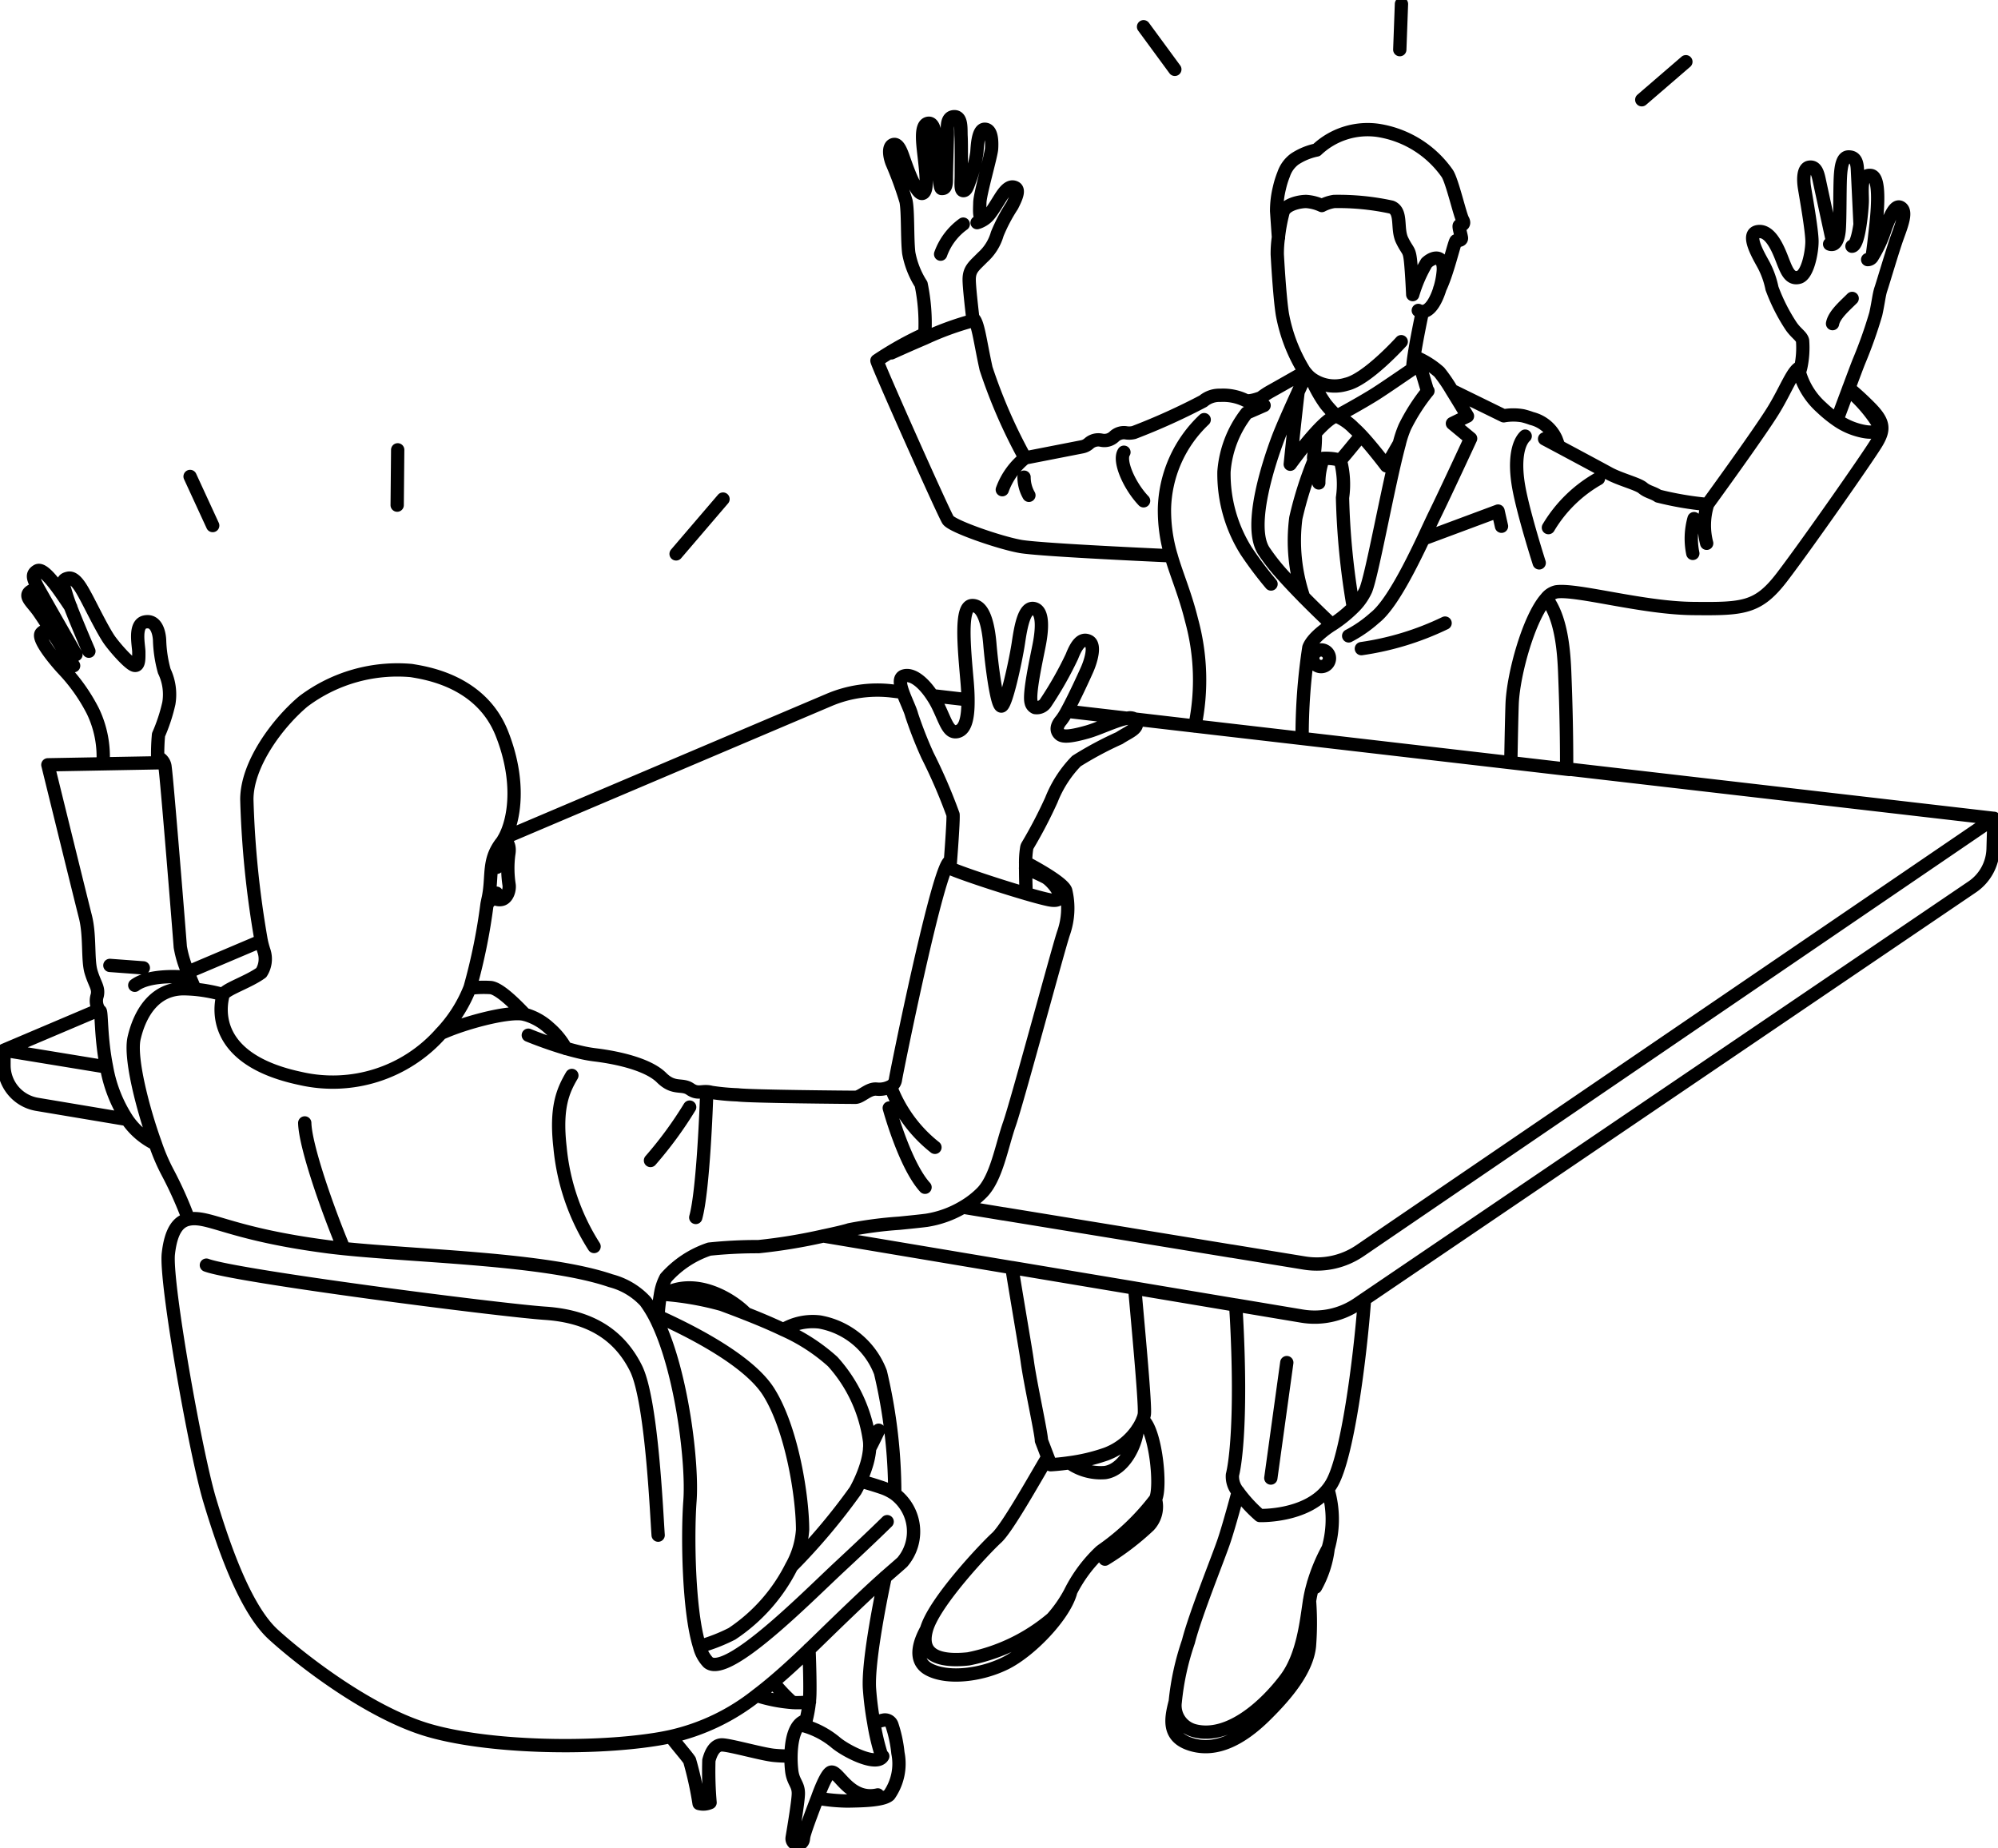 <svg id="グループ_911" data-name="グループ 911" xmlns="http://www.w3.org/2000/svg" xmlns:xlink="http://www.w3.org/1999/xlink" width="150.231" height="138.952" viewBox="0 0 150.231 138.952">
  <defs>
    <clipPath id="clip-path">
      <rect id="長方形_736" data-name="長方形 736" width="150.231" height="138.952" fill="none" stroke="#707070" stroke-width="1"/>
    </clipPath>
  </defs>
  <g id="グループ_910" data-name="グループ 910" clip-path="url(#clip-path)">
    <path id="パス_4416" data-name="パス 4416" d="M12.378,86.694a5.469,5.469,0,0,1-2.119-1.834,10.515,10.515,0,0,1-1.547-3.941c-.44-2.185-.362-4.118-.482-4.208a.492.492,0,0,1-.09-.087,1.28,1.28,0,0,1-.126-1.086c.126-.587-.186-.835-.464-1.763s-.06-2.717-.431-4.169S4.3,58.2,4.3,58.2l4.148-.075,4.109-.075.287-.006m-.287-.419a.887.887,0,0,1,.557.769c.126.772,1.083,12.635,1.143,13.5a8.218,8.218,0,0,0,.569,1.894c.2.506.407.985.545,1.29m2.113.4a12.025,12.025,0,0,0-2.113-.4c-.242-.021-.506-.036-.787-.042-2.146-.042-3.334,1.691-3.8,3.711-.338,1.478.655,5.339,1.6,7.948a14.633,14.633,0,0,0,.943,2.191,29.07,29.07,0,0,1,1.553,3.477M40.425,78.528s1.332.554,2.822.99v0c.377.111.766.212,1.143.3A9.814,9.814,0,0,0,45.4,80c2.029.245,4.118.8,5.043,1.721s1.535.431,2.152.859.922.063,1.6.248a16.935,16.935,0,0,0,1.966.183c.862.123,8.424.186,8.852.186s.985-.676,1.6-.617a1.826,1.826,0,0,0,1.038-.192.665.665,0,0,0,.374-.485c.063-.491,3.277-16.379,4.106-16.43m-.1.443c.021.012.048.027.087.045.643.317,3.609,1.308,5.737,1.927.682.2,1.275.359,1.682.446,1.741.377.353-1.365-.212-1.673-.374-.2-1.078-.509-1.512-.691M50.157,100.12c.006-.153.012-.305.021-.461a13.55,13.55,0,0,1,.189-1.67,3.841,3.841,0,0,1,.4-1.221,7.579,7.579,0,0,1,3.268-2.158,34.275,34.275,0,0,1,3.7-.186,41.23,41.23,0,0,0,4.866-.8h0c.931-.195,1.688-.374,1.969-.47a30.374,30.374,0,0,1,3.756-.491c.808-.081,1.556-.156,2.035-.218a7.706,7.706,0,0,0,2.75-.988,6.817,6.817,0,0,0,1.436-1.107c1.083-1.119,1.457-3.439,2.056-5.157s3.663-13.155,4.064-14.334a5.639,5.639,0,0,0,.165-3.2c-.195-.587-2.3-1.739-3.017-2.116M53.3,124.48a13.2,13.2,0,0,0,2.436-.949,13.152,13.152,0,0,0,4.483-5.067,6.451,6.451,0,0,0,.829-2.753c0-2.457-.787-7.574-2.559-10.378-1.583-2.5-6.309-4.77-8.314-5.674M77.86,67.892c-.018-.485-.042-1.23-.042-1.918,0-.15,0-.293,0-.434a6.553,6.553,0,0,1,.087-1.116.485.485,0,0,1,.054-.141,35,35,0,0,0,1.8-3.451A8.809,8.809,0,0,1,81.64,57.92a26.464,26.464,0,0,1,3.223-1.727c.766-.5,1.532-.727,1.227-1.341a.284.284,0,0,0-.075-.093h0a.716.716,0,0,0-.545-.063c-.8.123-2.14.79-3.019,1.035-1.227.347-1.8.383-2.035.195s-.383-.539.078-1.074a4.759,4.759,0,0,0,.431-.682c.554-1.006,1.32-2.684,1.527-3.154.266-.61.649-1.837.113-2.107s-.922.269-1.266,1.149a26.991,26.991,0,0,1-1.954,3.451.8.8,0,0,1-.805.386l-.006,0a.531.531,0,0,1-.3-.383c-.192-.652.422-3.373.613-4.369s.347-2.493-.383-2.684-1,1.3-1.188,2.568-.957,4.869-1.3,4.755-.727-3.22-.844-4.639-.458-2.954-1.341-2.915-.613,2.99-.383,5.6c.051.566.078,1.059.078,1.484.018,1.556-.266,2.265-.808,2.388-.688.153-.88-.808-1.493-2.032A6.217,6.217,0,0,0,70.789,53c-.616-.94-1.451-1.67-2.107-1.481-.4.114-.311.631-.1,1.224.218.619.575,1.32.673,1.73A31.027,31.027,0,0,0,70.444,57.5a40.453,40.453,0,0,1,1.918,4.447c.012.189-.006.64-.039,1.185-.042.757-.111,1.691-.162,2.349-.015.186-.027.35-.039.485M8.446,58.124a7.9,7.9,0,0,0-.763-3.965,13.477,13.477,0,0,0-2.224-3.145c-.491-.521-2.02-2.31-1.646-2.714.308-.332.658-.117.979.18M3.678,45.121a.636.636,0,0,0-.616,0c-.6.347-.057.751.464,1.442.218.293.739,1.092,1.266,1.912.359.557.721,1.125.991,1.556s.455.718.455.718m-.215-4.405c-.174-.263-.38-.569-.593-.877-.578-.838-1.5-2.107-1.933-1.849s-.317.578.057,1.272c.03.054.072.132.126.227.625,1.116,2.732,4.794,2.732,4.794m6.144,8.134v-.425a16.165,16.165,0,0,1,.063-1.676,12.878,12.878,0,0,0,.778-2.367,4.057,4.057,0,0,0-.344-2.424A9.675,9.675,0,0,1,12.7,48.82c-.03-.578-.26-1.532-1.1-1.359s-.461,1.793-.461,2.253.03,1.068-.317,1.009-1.356-1.182-1.846-1.846-1.416-2.568-1.79-3.262-.838-1.559-1.359-1.442-.4.374-.114,1.329c.06.2.168.5.3.847.506,1.308,1.371,3.31,1.371,3.31M43.7,81.554c-.656,1.12-1.234,2.378-.89,5.4a16.724,16.724,0,0,0,2.56,7.459m7.645-2.183c.575-2.065.805-8.832.805-8.832m-4.208,4.549a29.4,29.4,0,0,0,2.945-4.013M71,86.958a10.551,10.551,0,0,1-3.34-4.567M67.565,84s1.161,4.274,2.69,5.961m-55.7-15.8s-2.556-.257-3.72.613M8.963,73.281l2.514.186m27.083-9.648c.027-.045.054-.09.081-.138.736-1.341,1.227-4.22-.2-7.826-1.58-4-5.8-4.567-6.814-4.743a11.762,11.762,0,0,0-8.116,2.319c-1.966,1.652-4.25,4.743-4.25,7.377a72.951,72.951,0,0,0,1.083,10.636,6.993,6.993,0,0,0,.215.781,1.9,1.9,0,0,1-.212,1.6c-.955.7-2.675,1.239-2.87,1.655a4.286,4.286,0,0,0-.1,1.769c.239,1.541,1.451,3.585,5.9,4.528A10.85,10.85,0,0,0,33.844,78.4a10.576,10.576,0,0,0,2.185-3.408.435.435,0,0,1,.021-.057,43.79,43.79,0,0,0,1.272-6.267c.03-.147.057-.287.087-.419.3-1.377.045-2.466.608-3.585a3.867,3.867,0,0,1,.374-.593,1.8,1.8,0,0,0,.171-.248m-.79,4.324a.722.722,0,0,0,.661.171c.419-.1.616-.739.542-1.134a8.228,8.228,0,0,1-.024-2.244c.114-.616-.069-.937-.389-1.116m-.545.841c-.009.4.012.826.045,1.239m-.024,1.948s-.1.114-.266.3c-.123.141-.278.32-.449.521m2.852,8.3c-.476-.5-1.9-2-2.61-2.029a8.433,8.433,0,0,0-1.535.051m7.218,4.534v0A5.546,5.546,0,0,0,42,77.992a4.452,4.452,0,0,0-1.829-1.026c-.063-.015-.126-.027-.186-.036-1.173-.18-4.393.661-6.144,1.466M23.615,85.123c.039,1.7,1.64,6.338,2.942,9.448m33.664,23.893a46.724,46.724,0,0,0,4.791-5.683c.12-.207.248-.458.374-.733a9.759,9.759,0,0,0,.458-1.191,5.821,5.821,0,0,0,.248-1.251,3.331,3.331,0,0,0-.006-.548,11.114,11.114,0,0,0-2.777-5.994,14.029,14.029,0,0,0-3.711-2.4c-.934-.446-1.9-.847-2.8-1.2-.655-.26-1.278-.491-1.82-.694a22.713,22.713,0,0,0-4.351-.763c-.09-.009-.18-.015-.263-.021m17.615,15.032a39.572,39.572,0,0,0-1.074-9.137,6.016,6.016,0,0,0-4.573-3.792,4.352,4.352,0,0,0-2.735.575m1.6,29.789c.033-.122.072-.26.108-.407a9.771,9.771,0,0,0,.251-1.4c.018-.174.03-.353.036-.536.021-.7-.006-2.032-.06-3.409m5.725-5.434c-.479,2.23-1.3,6.563-1.179,8.391a23.759,23.759,0,0,0,.317,2.52,16.877,16.877,0,0,0,.628,2.619m-.937-23.2c.338-.64.679-1.371.679-1.371M56.8,99.467c-.994-1.035-3.741-2.8-6.171-1.457M67.407,115.1s-1.077,1.074-3.588,3.406c-.655.611-1.541,1.469-2.52,2.388-2.771,2.6-6.285,5.671-7.344,4.788a2.624,2.624,0,0,1-.652-1.2c-.835-2.619-.919-8.332-.724-10.935.209-2.747-.575-9.5-2.421-13.425a9.2,9.2,0,0,0-.925-1.58,5.4,5.4,0,0,0-2.607-1.556C41.82,95.337,32.3,95.161,26.557,94.571c-.482-.051-.937-.1-1.359-.159-6.757-.895-8.55-2.152-9.986-2.092a2.132,2.132,0,0,0-.338.042c-.718.156-1.308.772-1.514,2.589-.239,2.092,2.032,14.945,3.109,18.533s2.69,8.191,4.782,10.1,7.173,5.86,11.6,7.176,12.135,1.493,17.1.715c.41-.063.8-.138,1.185-.221a16.042,16.042,0,0,0,6.455-3.091c.413-.311.826-.643,1.248-1,.856-.721,1.745-1.538,2.7-2.457.275-.263.557-.538.847-.82,2.855-2.78,4.076-3.906,4.878-4.615.491-.437.826-.715,1.281-1.125a3.537,3.537,0,0,0-.563-5.126,3.754,3.754,0,0,0-.994-.491c-.578-.195-1.113-.353-1.6-.482m-15.2,4.067c-.12-1.613-.476-10.163-1.673-12.554s-3.289-3.887-6.814-4.127-23.271-2.783-25.482-3.618m41.37,32.351a11.578,11.578,0,0,0,2.7.53c.12.009.23.012.329.012a7.127,7.127,0,0,0,.949-.057m-10.429,2.607c.446.61,1.221,1.484,1.413,1.79a26.138,26.138,0,0,1,.715,3.241,1.242,1.242,0,0,0,.826-.069,27.133,27.133,0,0,1-.09-3.172c.111-.425.38-1.185,1.006-1.164s2.981.691,3.869.784a11.335,11.335,0,0,0,1.3.051m-1.338-5.555a12.462,12.462,0,0,0,1.448,1.533m.554,1.691a3.607,3.607,0,0,1,.365.069,6.485,6.485,0,0,1,2.361,1.272c.76.626,2.93,1.742,3.465,1.075.015-.021.03-.045.045-.069m-5.764-2.684c-.9.212-1.119,1.58-1.137,2.669a8.572,8.572,0,0,0,.06,1.155c.114.826.494.961.494,1.655,0,.536-.323,2.475-.467,3.328a.581.581,0,0,0-.006.072.425.425,0,0,0,.847.051c.009-.057.018-.12.027-.189.069-.446,1.029-2.906,1.029-2.906a13.612,13.612,0,0,0,2.316.218c.787-.021,2.616-.012,3.085-.461a4.1,4.1,0,0,0,.655-3.155,9.783,9.783,0,0,0-.449-2.107.55.55,0,0,0-.643-.359l-.721.162m.3,5.459c-2.167.491-2.981-1.933-3.54-1.7-.392.168-1,1.939-1,1.939M107.344,24.04a.689.689,0,0,0,.311.081c.572,0,1.026-.82,1.3-1.682m0-.009a6.157,6.157,0,0,0,.269-1.389c.063-1.134-.682-1.11-1.254-.587a10.391,10.391,0,0,0-1.045,2.394s-.069-1.6-.164-2.514-.21-.7-.635-1.574.024-2.158-.8-2.487a18.708,18.708,0,0,0-4.321-.425,2.9,2.9,0,0,0-.916.305,3.266,3.266,0,0,0-1.173-.305c-.542,0-1.55.236-1.739.8a12.711,12.711,0,0,0-.356,1.936v0a8.665,8.665,0,0,0-.081,1.239s.165,3.139.386,4.519a12.357,12.357,0,0,0,1.64,4.253c.015.021.033.045.051.066.036.045.072.09.111.135a2.685,2.685,0,0,0,.362.35,2.983,2.983,0,0,0,2.637.443c1.562-.344,4.133-3.2,4.133-3.2M86.225,108.167a3.589,3.589,0,0,0,.4-.742,1.755,1.755,0,0,0,.117-.395c.093-.6-.41-5.994-.721-9.487M76.783,96c.539,3.319,1.056,6.279,1.158,7.033.212,1.6,1.066,5.441,1.066,5.973l.476,1.245.218.569s.593-.027,1.422-.147a13.888,13.888,0,0,0,2.738-.652,4.962,4.962,0,0,0,2.364-1.846m7.577,4.7a10.821,10.821,0,0,0,1.625,1.763s3.471.117,5.114-1.978a3.567,3.567,0,0,0,.317-.473c1.152-2.038,2.095-9.175,2.442-13.8m-9.5,14.481a1.772,1.772,0,0,1-.431-1.281c.266-1.062.664-4.441.332-11.268q-.036-.754-.09-1.5m-6.036,14.6a.178.178,0,0,0,.018-.033c.431-.9.015-5.153-.973-5.956m-7.14,2.822c-.9,1.49-3.014,5.3-3.842,6.06-.88.805-4.681,4.827-5.267,6.874s1.1,2.451,3.145,2.23a13.865,13.865,0,0,0,6.291-3.035,9.9,9.9,0,0,0,1.35-1.93,10.836,10.836,0,0,1,2.307-3.115c.036-.027.072-.051.108-.081a18.03,18.03,0,0,0,4-3.834m-6.455-2.747a4.061,4.061,0,0,0,2.673.736c1.391-.2,2.31-2.011,2.43-3.235v0M70.373,123.181c-.335.611-1.191,2.3.186,3.029s3.858.461,5.725-.458,4.375-3.519,4.9-5.294m2.394-3.208.206.667a20.158,20.158,0,0,0,3.3-2.511,2.09,2.09,0,0,0,.494-1.99v0m11.588,7.64c.03-.177.057-.335.087-.473.06-.287.135-.574.218-.856a13.252,13.252,0,0,1,1.065-2.565c.012-.021.024-.045.036-.069a7.89,7.89,0,0,0-.03-4.438m-11.474,15.99a1.958,1.958,0,0,0,1.448,2.173c2.627.67,5.407-1.957,6.871-3.911,1.308-1.745,1.547-4.367,1.778-5.842m-5.363-8.2v0c-.09.332-.661,2.469-1.056,3.651-.428,1.284-2.17,5.56-2.687,7.6a19.818,19.818,0,0,0-.99,4.516m0,0v0c-.338,1.3-.6,2.654,1.173,3.211,1.954.611,3.878-.491,5.56-2.14s3.175-3.48,3.357-5.252a22.22,22.22,0,0,0,.006-3.4v-.009m.305-1.329.147.308a7.87,7.87,0,0,0,.954-2.942m8.382-94.651a.01.01,0,0,1,0-.009c.592-1.185,1.119-3.6,1.236-3.621.14-.024.422,0,.4-.212s-.258-.937-.141-.937.446-.048.233-.425-.8-2.981-1.173-3.5A7.8,7.8,0,0,0,104.3,10.5a5.568,5.568,0,0,0-4.6,1.478,4.727,4.727,0,0,0-1.646.679,2.342,2.342,0,0,0-.835,1.152,6.7,6.7,0,0,0-.317,1.02,7.131,7.131,0,0,0-.21,1.751c.006.075.012.165.018.263.033.491.084,1.209.12,1.742v0m10.827,5.533c-.141.667-.467,2.244-.637,3.385-.03.2-.054.392-.072.56-.015.144-.027.269-.03.374m11.579,30.088c.012-3.355-.11-6.362-.138-7.09-.063-1.823-.26-4.288-1.386-5.752M99.3,29.149a9.805,9.805,0,0,0,1.077,1.936,9.058,9.058,0,0,0,.835.907s1.85-1,2.936-1.688c.85-.545,2.145-1.448,2.771-1.864.174-.114.293-.192.338-.215m.787,1.9c-.15-.515-.458-1.562-.539-1.775-.084-.23-.431-.275-.557-.281m-8.011.733c-.089.192-.332.712-.631,1.368l0,.009c-.526,1.143-1.215,2.684-1.535,3.54-.55,1.475-2.271,6.443-1.059,8.376a15.506,15.506,0,0,0,1.518,1.918c.482.539,1.008,1.086,1.505,1.592l0,0c1.134,1.152,2.116,2.062,2.116,2.062a9.846,9.846,0,0,0,1.619-1.3,4.383,4.383,0,0,0,.922-1.3c.488-1.17,1.7-7.975,2.529-11.028l0-.012a8.086,8.086,0,0,1,.413-1.233,14.521,14.521,0,0,1,1.709-2.672c.018-.021.027-.033.027-.033m-9.765.078,0,0v.006c-.186,1.5-.589,5.429-.589,5.429S98.65,34.3,99.6,33.255c.619-.685,1.245-1.254,1.61-1.263a4,4,0,0,1,1.3.907c.171.15.359.338.557.548.871.937,1.879,2.277,1.879,2.277l.973-1.685,0-.006v-.006m-6.32-.772a9.079,9.079,0,0,1-.072,1.49c-.093.434-.048.491,0,.521a.048.048,0,0,0,.015.012,4.434,4.434,0,0,1,.652-.114c.084-.006.183-.009.29-.006.718.018.874.153.994.12s1.188-1.416,1.583-1.832m-3.534,1.82a27.616,27.616,0,0,0-1.392,4.384,13.242,13.242,0,0,0,.59,5.952,0,0,0,0,0,0,0m2.75-10.328a7.01,7.01,0,0,1,.171,2.846,55.909,55.909,0,0,0,.814,8.239m-3.642-17.7c-.347.2-2.089,1.194-2.6,1.475a5.806,5.806,0,0,0-.679.449l-.006,0c-.266.2-.455.371-.455.371l.671.227-1.311.572a8.167,8.167,0,0,0-1.706,4.414A10.9,10.9,0,0,0,94.4,42.119a28.108,28.108,0,0,0,1.871,2.488m5.838,3.9a9.544,9.544,0,0,0,1.96-1.359c1.215-.946,2.663-3.837,3.657-5.931l0,0c.344-.739.637-1.374.844-1.8.793-1.61,2.708-5.749,2.708-5.749l-1.368-1.131,1.131-.554s-.607-1.02-1.179-1.936a11.108,11.108,0,0,0-.942-1.374,6.389,6.389,0,0,0-1.9-1.167m10.89,6.754c-.057-.153-.12-.332-.2-.545a2.731,2.731,0,0,0-1.847-1.553,5.694,5.694,0,0,0-.652-.2,4.11,4.11,0,0,0-1.442,0l-3.905-1.912m6.976,3.645,1.068.569c1.242.664,3.193,1.709,3.756,2.02.841.464,2.178.784,2.556,1.1s.784.347,1.164.611a24.194,24.194,0,0,0,3.7.631s3.947-5.42,4.98-7.117c.976-1.6,1.46-3.047,2.038-3.2M114.3,58.04c.033-1.924.069-3.576.1-4.435.093-2.256,1.272-6.476,2.568-7.919a1.343,1.343,0,0,1,.754-.491c1.547-.221,6.455,1.215,10.253,1.254s4.908,0,6.716-2.361,6.53-9.113,7.119-10.109.553-1.547-.443-2.58a22.121,22.121,0,0,0-1.652-1.523M100.847,47.667s-1.415.865-1.733,1.718a43.893,43.893,0,0,0-.505,6.835m37.348-27.787a1.379,1.379,0,0,0,.033.236,5.588,5.588,0,0,0,1.667,2.666,9.678,9.678,0,0,0,1.164.949,5.215,5.215,0,0,0,1.879.823c.952.212,1.3-.015,1.275-.467a10.907,10.907,0,0,0-2.3-2.646m-.853,2.289c.185-.5.524-1.41.853-2.289.015-.042.03-.078.045-.12v0c.314-.841.61-1.631.739-1.957a33.945,33.945,0,0,0,1.281-3.6c.2-.9.245-1.475.392-1.9s.889-2.957,1.248-3.941.691-1.888.248-2.167-.823.688-1.149,1.511a9.544,9.544,0,0,1-1.018,2.227.4.4,0,0,1-.329.171m.329-.171c.045-.314.129-.9.195-1.538.1-.937.593-4.5-.278-4.615s-.625,1.233-.655,2.02c-.015.347-.069,1.015-.165,1.658v0c-.123.832-.32,1.622-.607,1.64m.607-1.64v0c-.045-.925-.171-3.612-.2-4.154-.033-.655-.23-.919-.658-.919s-.575.593-.622,1.559-.018,3.418-.1,4.055c-.06.485-.2.859-.44.949a.392.392,0,0,1-.266-.012m.266.012c-.191-.877-.939-4.312-1.053-4.854-.132-.625-.3-1-.739-.937s-.476.853-.362,1.559.56,3.2.56,4.022-.329,2.514-.97,2.693-.9-.428-1.149-1.035-.853-2.511-1.906-2.4.1,1.954.413,2.547a6.608,6.608,0,0,1,.607,1.724,13.825,13.825,0,0,0,1.428,2.825c.377.557.787.754.871,1.1a7.06,7.06,0,0,1-.134,2.008,1.8,1.8,0,0,1-.114.356m3.977-5.533c-.566.566-1.353,1.23-1.475,1.894m-64.647-.419c.4.251.542,1.739,1,3.8a39.555,39.555,0,0,0,2.93,6.718l4.288-.838a1.06,1.06,0,0,0,.47-.218l.078-.066a1.071,1.071,0,0,1,.673-.239,1.144,1.144,0,0,1,.224.024,1.064,1.064,0,0,0,.94-.245L84.5,33.5a1.068,1.068,0,0,1,.844-.263,1.5,1.5,0,0,0,.616-.021,47.867,47.867,0,0,0,5.213-2.358,1.863,1.863,0,0,1,1.284-.437,3.822,3.822,0,0,1,1.882.374c.242.123.826-.06,1.2-.2,0,0,0,0,.006,0m-25.294-4.8a25.528,25.528,0,0,0-3.612,2.017c0,.239,5.028,11.507,5.345,11.983s3.837,1.694,5.423,1.984c1.332.242,8.939.6,11.354.709m2.484-10.238a9.5,9.5,0,0,0-2.987,6.686,11.933,11.933,0,0,0,.5,3.552c.431,1.49,1.057,2.882,1.538,4.839a17.023,17.023,0,0,1,.248,7.963M113.6,40.264l-.258-1.14-5.611,2.089h0v0m7.649-7.724c-.545.518-.844,1.823-.482,3.846s1.536,5.683,1.536,5.683m4.453-6.332a10.242,10.242,0,0,0-3.759,3.681m11.965-1.742a5.323,5.323,0,0,0-.066,2.921M77.771,35.134a5.417,5.417,0,0,0-1.706,2.382M85.21,34.7c-.422.634.4,2.52,1.478,3.651M77.7,36.574a2.743,2.743,0,0,0,.365,1.365m-4.1-13.144a.57.57,0,0,0-.1.009,22.165,22.165,0,0,0-3.618,1.317c-1.347.572-2.523,1.11-2.523,1.11m6.835-9.957c-.242-.311-.2-.676-.183-1.344.015-.688.85-3.507.883-4.055s.015-1.457-.515-1.457-.56,1.395-.593,1.763a10.562,10.562,0,0,1-.482,1.939c-.192.5-.287.913-.527.913s-.162-.575-.162-1.137.015-2.451-.015-2.948.081-1.49-.515-1.475-.512.817-.512,1.185-.081,2.885-.081,3.543-.177.673-.353.673-.192-1.457-.32-2.34-.048-2.66-.688-2.565-.4,1.6-.287,2.628.3,2.565-.162,2.646-1.185-2.02-1.362-2.517-.416-1.281-.817-1.152-.29.865-.1,1.362a25.776,25.776,0,0,1,1.056,2.885c.162.769.081,2.885.209,3.911a6.554,6.554,0,0,0,.928,2.34,14.473,14.473,0,0,1,.281,3.72c0,.126,0,.236,0,.329M73.865,24.8c-.006-.06-.012-.123-.021-.192-.1-.886-.269-2.358-.269-2.894,0-.787.386-1.026,1.012-1.667a3.747,3.747,0,0,0,1.1-1.763A12.551,12.551,0,0,1,76.8,16.173c.287-.563.577-1.188.239-1.362s-.655.1-.931.479-.721,1.2-1.089,1.619a1.75,1.75,0,0,1-.458.365,1.711,1.711,0,0,1-.392.165m-1.041.111a4.767,4.767,0,0,0-1.7,2.259m28.61,29.753a.627.627,0,1,0,.626.625A.628.628,0,0,0,100.039,49.562Zm.159-14.4a5.222,5.222,0,0,0-.335,1.846m28.215,2.684a5.515,5.515,0,0,0-.093,2.613M96.256,111.821l1.2-8.679m5.608-53.676a21.455,21.455,0,0,0,6.294-1.921M124.147,8.2l3.316-2.858m-38.426.572L86.686,2.712m-69.992,37.5-1.7-3.69m36.543,5.821,3.528-4.121m-24.5.455.039-4.157M106.078,1l-.126,3.433M70.789,53l2.687.311M85.468,54.7l-4.546-.527M118.7,58.552l-.051-.006-.156-.018L114.3,58.04,98.609,56.22l-8.063-.934-4.531-.527h0m-12.9,36.7,3.029.5.027,0,9.5,1.553.027.006,7.583,1.242.027,0,5.471.895a5.768,5.768,0,0,0,4.178-.925l.485-.329.024-.018,47.17-32.156-31.961-3.7h-.021l-.027,0M62.6,93.622h0L76.783,96,76.81,96l9.208,1.541.027.006,7.568,1.269.027,0,4.956.829a5.76,5.76,0,0,0,4.186-.913l.518-.353.024-.015L149,67.374a3.571,3.571,0,0,0,1.562-2.852l.066-2.3M1,79.655v1.129a2.985,2.985,0,0,0,2.49,2.942l6.769,1.134M8.14,76.624,1,79.655l7.712,1.263m6.111-7.131,5.524-2.343m48.236-18.7-.838-.1a9.3,9.3,0,0,0-4.7.676l-22.5,9.553-1.9.808" transform="translate(-0.701 -0.701)" fill="none" stroke="#000" stroke-linecap="round" stroke-linejoin="round" stroke-width="1"/>
  </g>
</svg>

